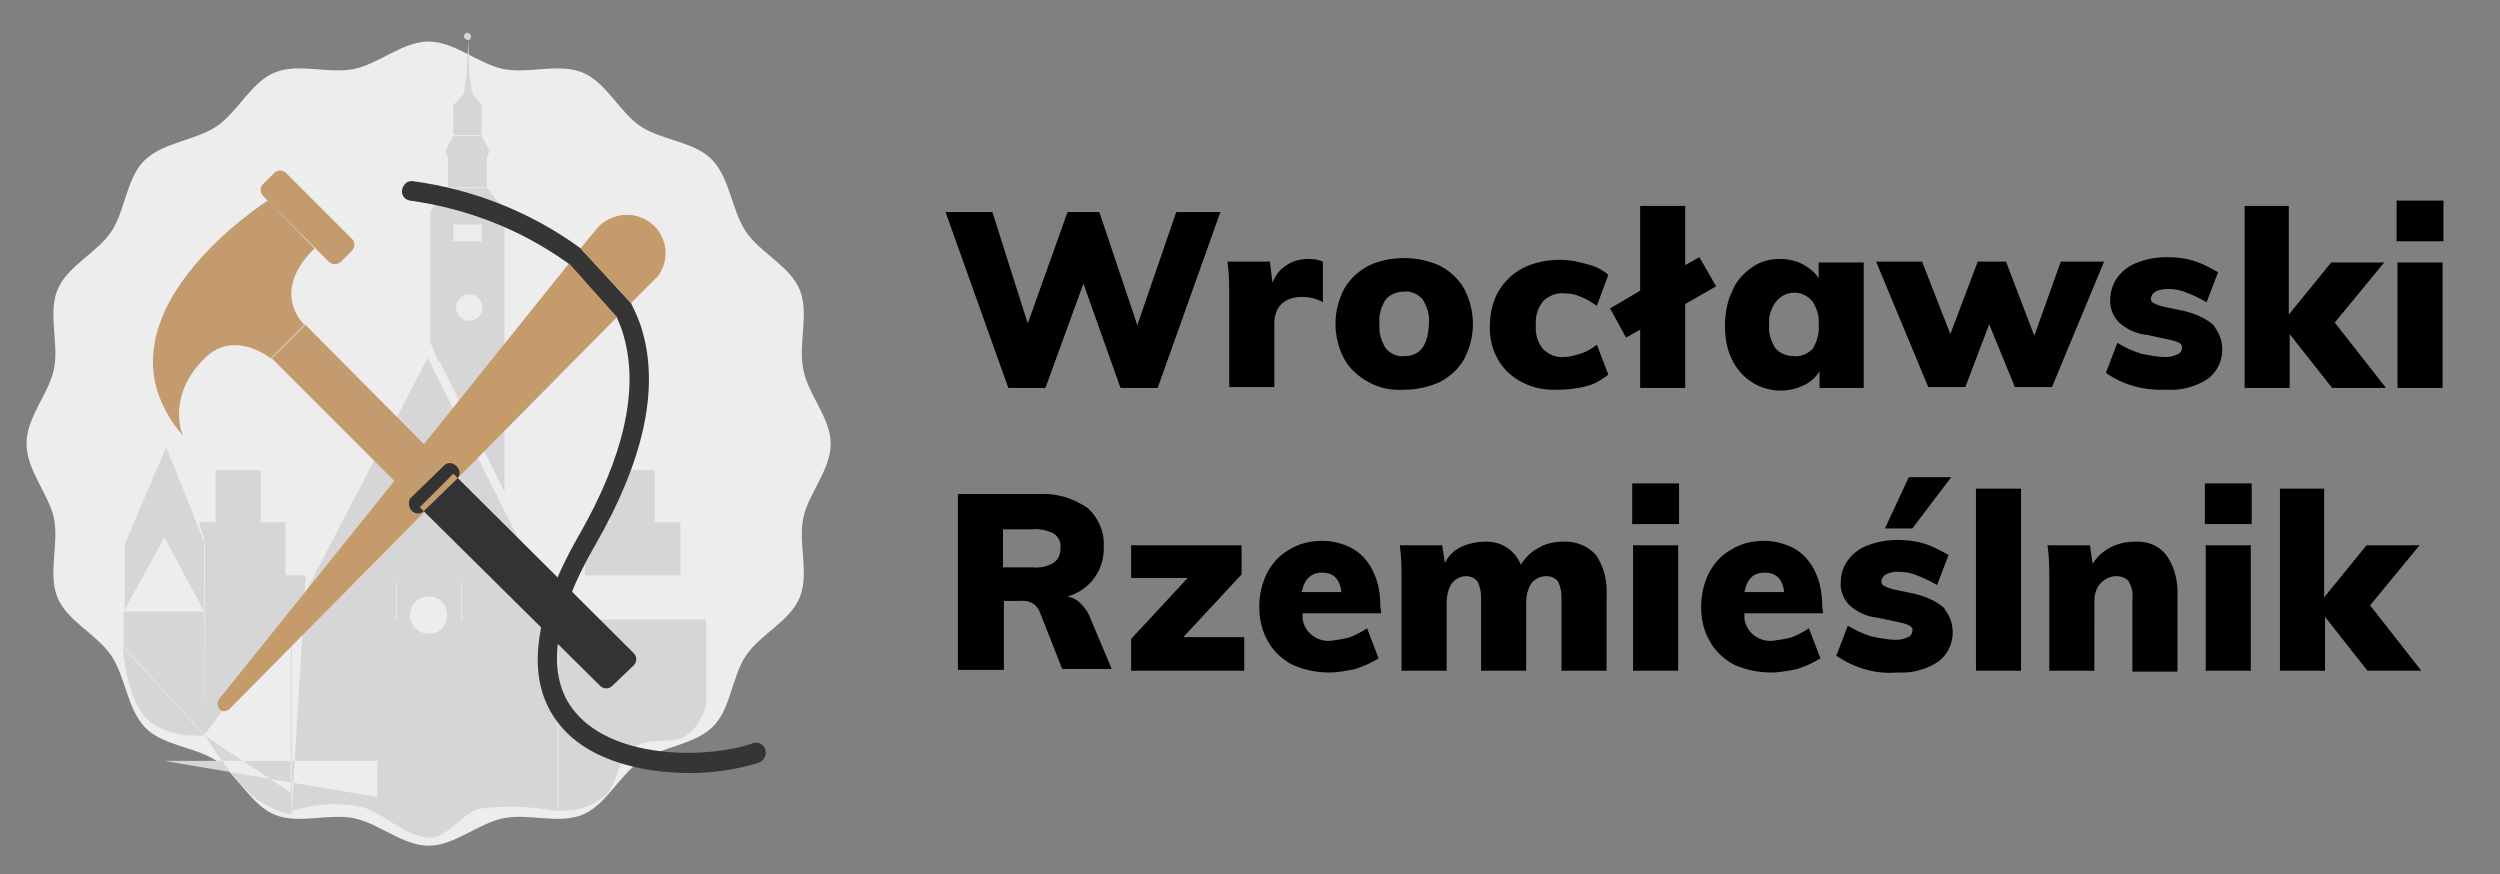 <?xml version="1.0" encoding="utf-8"?>
<!-- Generator: Adobe Illustrator 25.2.1, SVG Export Plug-In . SVG Version: 6.00 Build 0)  -->
<svg version="1.1" id="logo.svg" xmlns="http://www.w3.org/2000/svg" xmlns:xlink="http://www.w3.org/1999/xlink" x="0px" y="0px"
	 viewBox="0 0 282.9 98.9" style="enable-background:new 0 0 282.9 98.9;" xml:space="preserve">
<rect x="0" y="0" width="282.9" height="98.9" fill="#808080" stroke="none"/>
<style type="text/css">
	.st0{fill-rule:evenodd;clip-rule:evenodd;}
	.st1{fill-rule:evenodd;clip-rule:evenodd;fill:#EDEDED;}
	.st2{fill-rule:evenodd;clip-rule:evenodd;fill:#D6D6D6;}
	.st3{fill-rule:evenodd;clip-rule:evenodd;fill:#353535;}
	.st4{fill-rule:evenodd;clip-rule:evenodd;fill:#C59B6C;}
	.st5{fill-rule:evenodd;clip-rule:evenodd;fill:#333333;}
	.st6{fill-rule:evenodd;clip-rule:evenodd;fill:#C49B6E;}
</style>
<path id="Wrocławski_Rzemieślnik_kopia" class="st0" d="M128.7,36.8L124.4,24h-3.6l-4.5,12.6L112.3,24h-5.3l7.1,19.9h4.2l4.3-11.8
	l4.2,11.8h4.2l7.1-19.9h-5L128.7,36.8z M148.1,29.3c-0.9,0-1.8,0.2-2.5,0.7c-0.8,0.5-1.3,1.2-1.6,2l-0.3-2.4h-4.8
	c0.2,1.4,0.2,2.7,0.2,4.1v10.1h5.1v-7.1c0-2,1.1-3.1,3.2-3.1c0.8,0,1.6,0.2,2.3,0.6v-4.6C149.2,29.4,148.7,29.3,148.1,29.3
	L148.1,29.3L148.1,29.3z M158.9,44.1c1.4,0,2.8-0.3,4.1-0.9c1.1-0.6,2.1-1.5,2.7-2.6c1.3-2.5,1.3-5.4,0-7.9c-0.6-1.1-1.6-2-2.7-2.6
	c-1.3-0.6-2.7-0.9-4.1-0.9c-1.4,0-2.9,0.3-4.1,0.9c-1.1,0.6-2.1,1.5-2.7,2.6c-1.3,2.5-1.3,5.4,0,7.9c0.6,1.1,1.6,2,2.7,2.6
	C156,43.9,157.4,44.2,158.9,44.1L158.9,44.1L158.9,44.1z M158.9,40.3c-0.8,0.1-1.6-0.3-2.1-0.9c-0.5-0.8-0.8-1.8-0.7-2.8
	c-0.1-1,0.2-1.9,0.7-2.7c0.5-0.6,1.3-0.9,2.1-0.9c0.8-0.1,1.6,0.3,2.1,0.9c0.5,0.8,0.8,1.8,0.7,2.7
	C161.6,39.1,160.7,40.3,158.9,40.3L158.9,40.3L158.9,40.3z M176.2,44.1c1.1,0,2.2-0.1,3.3-0.4c0.9-0.2,1.7-0.7,2.5-1.3l-1.3-3.4
	c-0.5,0.4-1.1,0.8-1.8,1c-0.6,0.2-1.3,0.4-1.9,0.4c-0.9,0.1-1.8-0.3-2.4-0.9c-0.6-0.8-0.9-1.7-0.8-2.7c-0.1-1,0.2-1.9,0.8-2.7
	c0.6-0.6,1.5-1,2.4-0.9c0.7,0,1.3,0.1,1.9,0.4c0.6,0.2,1.2,0.6,1.8,1l1.3-3.5c-0.7-0.6-1.5-1-2.4-1.2c-1-0.3-2-0.5-3.1-0.5
	c-1.4,0-2.9,0.3-4.1,0.9c-1.2,0.6-2.1,1.5-2.8,2.6c-0.7,1.2-1,2.6-1,3.9c-0.1,2,0.6,3.9,2,5.3C172.1,43.5,174.1,44.2,176.2,44.1
	L176.2,44.1L176.2,44.1z M192.3,29.1l-1.6,0.9v-6.7h-5.1v9.6l-3.4,2l1.8,3.3l1.6-0.9v6.6h5.1v-9.5l3.5-2L192.3,29.1z M205.8,29.7
	v1.8c-0.4-0.7-1.1-1.2-1.8-1.6c-0.8-0.4-1.7-0.6-2.6-0.6c-1.1,0-2.3,0.3-3.2,1c-1,0.7-1.8,1.6-2.2,2.7c-0.6,1.2-0.8,2.6-0.8,3.9
	c0,1.3,0.2,2.6,0.8,3.8c1,2.1,3.1,3.5,5.5,3.5c0.9,0,1.8-0.2,2.6-0.6c0.7-0.3,1.4-0.9,1.8-1.6v1.9h5V29.7L205.8,29.7L205.8,29.7z
	 M203,40.3c-0.8,0-1.6-0.3-2.1-0.9c-0.5-0.8-0.8-1.7-0.7-2.6c-0.1-1,0.2-1.9,0.8-2.7c1-1.2,2.7-1.3,3.8-0.3c0.1,0.1,0.2,0.2,0.3,0.3
	c0.5,0.8,0.8,1.7,0.7,2.7c0.1,0.9-0.2,1.9-0.7,2.7C204.6,40,203.8,40.4,203,40.3L203,40.3L203,40.3z M230.2,38l-3.2-8.4h-3.2
	l-3.1,8.2l-3.2-8.2h-5.2l5.9,14.2h4.2l2.7-7.1l2.9,7.1h4.2l5.9-14.2h-4.9L230.2,38z M245.2,44.1c1.6,0.1,3.2-0.3,4.6-1.2
	c1.9-1.4,2.2-4.1,0.8-5.9c0-0.1-0.1-0.1-0.1-0.2c-0.9-0.8-2.1-1.3-3.3-1.6l-2.4-0.5c-0.4-0.1-0.7-0.2-1.1-0.4
	c-0.2-0.1-0.3-0.3-0.3-0.5c0-0.3,0.2-0.6,0.5-0.8c0.4-0.2,0.9-0.3,1.3-0.3c0.8,0,1.5,0.1,2.2,0.4c0.8,0.3,1.6,0.7,2.3,1.1l1.3-3.4
	c-0.9-0.5-1.8-1-2.8-1.3c-1-0.3-2-0.4-3-0.4c-1.1,0-2.3,0.2-3.3,0.6c-0.9,0.3-1.7,0.9-2.3,1.7c-0.5,0.7-0.8,1.6-0.8,2.4
	c-0.1,1,0.3,2,1,2.7c0.9,0.8,2,1.3,3.2,1.4l2.3,0.5c0.5,0.1,0.9,0.2,1.3,0.4c0.2,0.1,0.4,0.4,0.3,0.6c0,0.3-0.2,0.6-0.5,0.7
	c-0.4,0.2-0.9,0.3-1.3,0.3c-1,0-1.9-0.2-2.9-0.4c-0.9-0.3-1.8-0.7-2.6-1.2l-1.3,3.4C240.5,43.7,242.8,44.2,245.2,44.1L245.2,44.1
	L245.2,44.1z M264.2,36.5l5.6-6.8h-6l-4.8,5.9V23.3H254v20.6h5.1v-6.1l4.8,6.1h6.1L264.2,36.5z M276.4,43.9V29.7h-5.1v14.2
	L276.4,43.9L276.4,43.9z M271.2,27.3h5.3v-4.6h-5.3V27.3L271.2,27.3z M123.4,70c-0.2-0.6-0.6-1.2-1.1-1.7c-0.4-0.4-0.9-0.7-1.5-0.8
	c2.5-0.7,4.2-3,4.1-5.6c0.1-1.7-0.6-3.3-1.8-4.4c-1.6-1.1-3.5-1.7-5.4-1.6h-9.3v19.9h5.2v-7.8h1.9c0.9-0.1,1.7,0.3,2.1,1.1l2.6,6.6
	h5.6L123.4,70z M116.8,64.2h-3.3v-4.3h3.3c0.8-0.1,1.7,0.1,2.5,0.5c0.5,0.4,0.8,1,0.7,1.7c0,0.6-0.2,1.2-0.8,1.6
	C118.5,64.1,117.7,64.3,116.8,64.2L116.8,64.2L116.8,64.2z M140.5,65v-3.3H128v3.7h6.4l-6.4,6.9v3.6h12.8v-3.8h-6.9L140.5,65z
	 M156.2,68.6c0-1.3-0.2-2.7-0.8-3.9c-0.5-1.1-1.3-2-2.3-2.6c-1.1-0.6-2.3-0.9-3.5-0.9c-1.3,0-2.6,0.3-3.7,1
	c-1.1,0.6-1.9,1.5-2.5,2.6c-0.6,1.2-0.9,2.5-0.9,3.9c0,1.4,0.3,2.7,1,3.9c0.6,1.1,1.6,2,2.7,2.6c1.3,0.6,2.8,0.9,4.2,0.9
	c1,0,2-0.2,3-0.4c0.9-0.3,1.8-0.7,2.6-1.2l-1.3-3.4c-0.6,0.4-1.2,0.7-1.9,1c-0.7,0.2-1.4,0.3-2.1,0.4c-1.6,0.2-3.1-0.9-3.3-2.5
	c0-0.2,0-0.4,0-0.6h8.9L156.2,68.6L156.2,68.6z M149.6,64.8c1.3,0,2,0.7,2.2,2.2h-4.5C147.6,65.5,148.4,64.8,149.6,64.8L149.6,64.8z
	 M176.8,61.3c-0.9,0-1.9,0.2-2.7,0.7c-0.8,0.4-1.5,1.1-2,1.9c-0.7-1.7-2.3-2.7-4.1-2.6c-0.9,0-1.8,0.2-2.7,0.6
	c-0.8,0.4-1.4,1-1.8,1.8l-0.3-2h-4.8c0.2,1.4,0.2,2.7,0.2,4.1v10.1h5.1v-7.7c0-0.8,0.2-1.6,0.6-2.2c0.4-0.5,1-0.8,1.6-0.8
	c0.5,0,1,0.2,1.3,0.6c0.3,0.6,0.4,1.2,0.4,1.8v8.3h5.1v-7.7c0-0.8,0.2-1.6,0.6-2.2c0.4-0.5,1-0.8,1.7-0.8c0.5,0,1,0.2,1.3,0.6
	c0.3,0.6,0.4,1.2,0.4,1.8v8.3h5.1v-8.5c0.1-1.6-0.3-3.3-1.2-4.6C179.6,61.7,178.2,61.2,176.8,61.3L176.8,61.3L176.8,61.3z
	 M189.9,75.9V61.7h-5.1v14.2L189.9,75.9L189.9,75.9z M184.7,59.3h5.3v-4.6h-5.3V59.3z M206.2,68.6c0-1.3-0.2-2.7-0.8-3.9
	c-0.5-1.1-1.3-2-2.3-2.6c-1.1-0.6-2.3-0.9-3.5-0.9c-1.3,0-2.6,0.3-3.7,1c-1.1,0.6-1.9,1.5-2.5,2.6c-0.6,1.2-0.9,2.5-0.9,3.9
	c0,1.4,0.3,2.7,1,3.9c0.6,1.1,1.6,2,2.7,2.6c1.3,0.6,2.8,0.9,4.2,0.9c1,0,2-0.2,3-0.4c0.9-0.3,1.8-0.7,2.6-1.2l-1.3-3.4
	c-0.6,0.4-1.2,0.7-1.9,1c-0.7,0.2-1.4,0.3-2.1,0.4c-1.6,0.2-3.1-0.9-3.3-2.5c0-0.2,0-0.4,0-0.6h8.9L206.2,68.6L206.2,68.6z
	 M199.7,64.8c1.3,0,2,0.7,2.2,2.2h-4.5C197.7,65.5,198.4,64.8,199.7,64.8L199.7,64.8z M214.7,76.1c1.6,0.1,3.2-0.3,4.6-1.2
	c1.9-1.4,2.2-4.1,0.8-5.9c0-0.1-0.1-0.1-0.1-0.2c-0.9-0.8-2.1-1.3-3.3-1.6l-2.4-0.5c-0.4-0.1-0.7-0.2-1.1-0.4
	c-0.2-0.1-0.3-0.3-0.3-0.5c0-0.3,0.2-0.6,0.5-0.8c0.4-0.2,0.9-0.3,1.3-0.3c0.8,0,1.5,0.1,2.2,0.4c0.8,0.3,1.6,0.7,2.3,1.1l1.3-3.4
	c-0.9-0.5-1.8-1-2.8-1.3c-1-0.3-2-0.4-3-0.4c-1.1,0-2.3,0.2-3.3,0.6c-0.9,0.3-1.7,0.9-2.3,1.7c-0.5,0.7-0.8,1.6-0.8,2.4
	c-0.1,1,0.3,2,1,2.7c0.9,0.8,2,1.3,3.2,1.4l2.3,0.5c0.5,0.1,0.9,0.2,1.3,0.4c0.2,0.1,0.4,0.4,0.3,0.6c0,0.3-0.2,0.6-0.5,0.7
	c-0.4,0.2-0.9,0.3-1.3,0.3c-1,0-1.9-0.2-2.9-0.4c-0.9-0.3-1.8-0.7-2.6-1.2l-1.3,3.4C210,75.7,212.4,76.3,214.7,76.1L214.7,76.1
	L214.7,76.1z M220.8,54H216l-2.7,5.8h3.1L220.8,54z M228.7,75.9V55.3h-5.1v20.6L228.7,75.9L228.7,75.9z M241.5,61.3
	c-1.9,0-3.7,0.9-4.7,2.5l-0.3-2.1h-4.8c0.2,1.4,0.2,2.7,0.2,4.1v10.1h5.1V68c0-0.7,0.2-1.5,0.7-2c0.5-0.5,1.1-0.8,1.8-0.8
	c0.5,0,1.1,0.2,1.4,0.6c0.3,0.6,0.5,1.2,0.4,1.9v8.3h5.1v-8.5c0.1-1.6-0.3-3.3-1.2-4.6C244.3,61.7,243,61.2,241.5,61.3L241.5,61.3
	L241.5,61.3z M254.7,75.9V61.7h-5.1v14.2L254.7,75.9L254.7,75.9z M249.5,59.3h5.3v-4.6h-5.3V59.3z M268.2,68.5l5.6-6.8h-6l-4.8,5.9
	V55.3H258v20.6h5.1v-6.1l4.8,6.1h6.1L268.2,68.5z"/>
<g id="znaczek">
	<path id="Kształt_1" class="st1" d="M94,50.2c0,3-2.5,5.6-3.1,8.4c-0.6,2.9,0.7,6.3-0.4,9c-1.1,2.7-4.5,4.2-6.1,6.6
		c-1.6,2.4-1.7,6.1-3.8,8.1s-5.7,2.2-8.1,3.8c-2.4,1.6-3.9,5-6.6,6.1c-2.7,1.1-6.1-0.2-9,0.4c-2.8,0.6-5.5,3.1-8.4,3.1
		s-5.6-2.5-8.4-3.1c-2.9-0.6-6.3,0.7-9-0.4c-2.7-1.1-4.2-4.5-6.6-6.1c-2.4-1.6-6.1-1.7-8.1-3.8s-2.2-5.7-3.8-8.1
		c-1.6-2.4-5-3.9-6.1-6.6c-1.1-2.7,0.2-6.1-0.4-9C5.5,55.9,3,53.2,3,50.2s2.5-5.6,3.1-8.4c0.6-2.9-0.7-6.3,0.4-9
		c1.1-2.7,4.5-4.2,6.1-6.6c1.6-2.4,1.7-6.1,3.8-8.1s5.7-2.2,8.1-3.8c2.4-1.6,3.9-5,6.6-6.1c2.7-1.1,6.1,0.2,9-0.4
		c2.8-0.6,5.5-3.1,8.4-3.1s5.6,2.5,8.4,3.1c2.9,0.6,6.3-0.7,9,0.4c2.7,1.1,4.2,4.5,6.6,6.1c2.4,1.6,6.1,1.7,8.1,3.8s2.2,5.7,3.8,8.1
		c1.6,2.4,5,3.9,6.1,6.6c1.1,2.7-0.2,6.1,0.4,9C91.4,44.6,94,47.3,94,50.2z"/>
	<path id="Kształt_4" class="st2" d="M63.1,91.7c2,0.2,3.9-0.4,5.4-1.7c1.2-1,1.5-4.1,2.9-5.2c1.8-1.5,4.6-0.6,6-1.4
		c1.3-0.8,2.2-2.2,2.5-3.7v-9.6H63.1V91.7z M63.9,65.1h15.4v5H63.9V65.1z M63.9,65.1h15.4v5H63.9V65.1z M66.2,59.1h10.8v6H66.2
		L66.2,59.1L66.2,59.1z M69,53.2h5.1v5.9H69V53.2z M23.1,83.2c0,0-4.3,0.5-6.6-2s-2.6-8-2.6-8 M14,69.2h9.2v14l-9.2-10V69.2z
		 M14,69.2h9.2v-7.6l-1.5-3.8l-2.9-7.2l-4.7,11V69.2L14,69.2z M23.1,69.2l-4.5-8.4L14,69.2 M57.1,27.3h-8.4v-1.9h8.4V27.3z
		 M57.1,32.6h-8.4v-5.3h8.4V32.6L57.1,32.6z M57.1,43l-7.5-2.1l-0.9-2.1v-6.2h8.4L57.1,43L57.1,43z M54.5,27.3h-3.2v-1.9h3.2V27.3z
		 M54.5,15.4h-3.2l-0.9,1.7l0.3,0.7h4.4l0.3-0.7L54.5,15.4z M55.1,21.2h-4.4l-2,2.7v1.5h8.4v-1.5L55.1,21.2z M53.5,10.7l-0.4-2.1
		l-0.1-4.1h0l-0.2,4l-0.3,2.1L51.2,12l0.1,0.3h3.2l0.1-0.3L53.5,10.7z M55.1,17.8h-4.4v3.5h4.4C55.1,21.2,55.1,17.8,55.1,17.8z
		 M54.5,12.3h-3.2v3h3.2V12.3z M52.9,3.7V2.5 M53.3,4.1c0-0.2-0.2-0.4-0.4-0.4s-0.4,0.2-0.4,0.4c0,0.2,0.2,0.4,0.4,0.4
		C53.1,4.6,53.3,4.4,53.3,4.1L53.3,4.1z M54.6,34.8c0-0.8-0.7-1.5-1.5-1.5c-0.8,0-1.5,0.7-1.5,1.5c0,0.8,0.7,1.5,1.5,1.5
		C53.9,36.3,54.6,35.7,54.6,34.8L54.6,34.8z M50.6,69.6c0-1.2-0.9-2.1-2.1-2.1c-1.2,0-2.1,0.9-2.1,2.1c0,1.2,0.9,2.1,2.1,2.1
		C49.7,71.8,50.6,70.8,50.6,69.6L50.6,69.6z M32.9,89.7V70.2l-9.8,13 M23.1,65.1h11.5l-0.1,1.8L33,92.2c-1.7-0.4-3.2-1.1-4.5-2.2
		c-2-2-3.8-4.3-5.3-6.8L23.1,65.1L23.1,65.1z M22.5,59.1h9.8v6h-9.2v-4.2L22.5,59.1z M24.4,53.2h5.1v5.9h-5.1V53.2z M52.2,73.6h-7.4
		v-7.7h7.4L52.2,73.6L52.2,73.6z M48.4,40.5L32.9,70.2h12v-4.3h7.4v4.3h11L48.4,40.5z M52.2,70.2v3.4h-7.4v-3.4H33v21.6
		c2.4-0.8,4.9-1,7.4-0.6c2.5,0.3,5.4,3.6,8.3,3.6c2,0,3.9-3.1,5.7-3.3c2.9-0.4,5.9-0.2,8.8,0.3V70.2H52.2L52.2,70.2z M56,53.5
		l1.1,2.2V43l-7.4-2.1l0-0.1L56,53.5z M79.2,65.1v-2.9 M63.9,65.1v-2.9 M66.2,58.9v-2.9 M76.9,58.9v-2.9 M32.3,59v-2.9 M59.1,62
		v-4.9 M57.1,57.8v-4.9 M39.2,57.9V53 M41.5,53.6v-4.9 M43.8,49.2v-4.9 M46.2,44.7v-4.9 M50.6,44.7v-4.9 M52.7,49.2v-4.9 M55,53.6
		v-4.9 M37,62v-4.9 M38.4,80.3v-4.1 M42.7,80.3v-4.1 M51.8,80.3v-4.1 M57.1,80.3v-4.1 M29.6,86.1v-5.8v-4.1 M20.1,80.3v-4.1
		 M17.1,70.3v5.9 M18.6,86.1l24.1,4.1v-4.1 M51.8,90.3v-4.1 M57.1,90.3v-4.1 M66.8,80.3v-4.1 M66.8,90.3v-4.1 M71.1,80.3v-4.1
		 M71.1,73.3v-4.1 M75.6,80.3v-4.1 M75.6,73.3v-4.1 M61.4,66.5v-4.9 M34.6,65v-2.9 M29.5,53.2v-2.9 M24.4,53.3v-2.9 M27,52.8v-5.6
		 M69,53v-2.9 M74.1,53v-2.9 M71.6,53.2V47"/>
	<path id="Kształt_5" class="st3" d="M86.6,84.8c-0.2-0.6-0.8-0.9-1.4-0.7c0,0,0,0,0,0c-4.7,1.7-15.5,2-20.1-3.5
		c-3.4-4-2.6-10.6,2.3-19c5.4-9.4,7.2-17.5,5.3-24.1c-0.3-1.1-0.8-2.2-1.3-3.2l-5.7-6.2c-5.6-4.1-12.2-6.7-19-7.6
		c-0.6-0.1-1.1,0.4-1.2,1c0,0,0,0,0,0c-0.1,0.6,0.3,1.1,0.9,1.2c0,0,0,0,0,0c6.5,0.9,12.6,3.3,17.9,7.1l5.5,6.1
		c0.3,0.7,0.6,1.4,0.8,2.2c1.7,6,0,13.6-5.1,22.5c-5.4,9.4-6.1,16.7-2.1,21.5c2.2,2.7,5.7,4.2,9.4,4.9c4.4,0.8,8.9,0.6,13.1-0.7
		C86.5,86,86.8,85.4,86.6,84.8z"/>
	<path id="Kształt_5_kopia" class="st4" d="M71.4,34.3l2.7-2.7c0.1-0.1,0.2-0.2,0.3-0.3c1.5-1.9,1.1-4.7-0.8-6.1
		c-1.8-1.4-4.5-1.1-6,0.6l-1.9,2.3 M64.4,29.8L24.8,79.1c-0.3,0.4-0.2,0.9,0.1,1.2c0.3,0.3,0.8,0.2,1.1-0.1l43.8-44.3"/>
	<path id="Kształt_6" class="st5" d="M62.1,64.4l-3.8,3.8 M51.3,53.6l20.4,20.3c0.4,0.4,0.4,1,0,1.4c0,0,0,0,0,0l-2.4,2.3
		c-0.4,0.4-1,0.4-1.4,0L47.5,57.4L51.3,53.6z M46.5,57.7l0.1,0.1c0.4,0.4,1,0.4,1.4,0l3.7-3.6c0.4-0.4,0.4-1,0-1.4c0,0,0,0,0,0
		l-0.1-0.1c-0.4-0.4-1-0.4-1.4,0l-3.7,3.6C46.2,56.6,46.2,57.3,46.5,57.7C46.5,57.7,46.5,57.7,46.5,57.7L46.5,57.7z"/>
	<path id="Kształt_6_kopia" class="st6" d="M29.8,22.2l7.4,7.4c0.4,0.4,1,0.4,1.4,0l1.2-1.2c0.4-0.4,0.4-1,0-1.4c0,0,0,0,0,0
		l-7.4-7.4c-0.4-0.4-1-0.4-1.4,0l-1.2,1.2C29.4,21.1,29.4,21.8,29.8,22.2C29.8,22.2,29.8,22.2,29.8,22.2z M30.3,22.7
		c0,0-21,13.3-9.6,26.6c0,0-2-4.4,2.5-8.8c3.4-3.3,7.5,0.1,7.5,0.1l3.8-3.8c0,0-4.1-3.6,1.1-8.7L30.3,22.7z M46.5,56.3L30.7,40.5
		l3.8-3.8l15.8,15.9L46.5,56.3z"/>
</g>
</svg>
